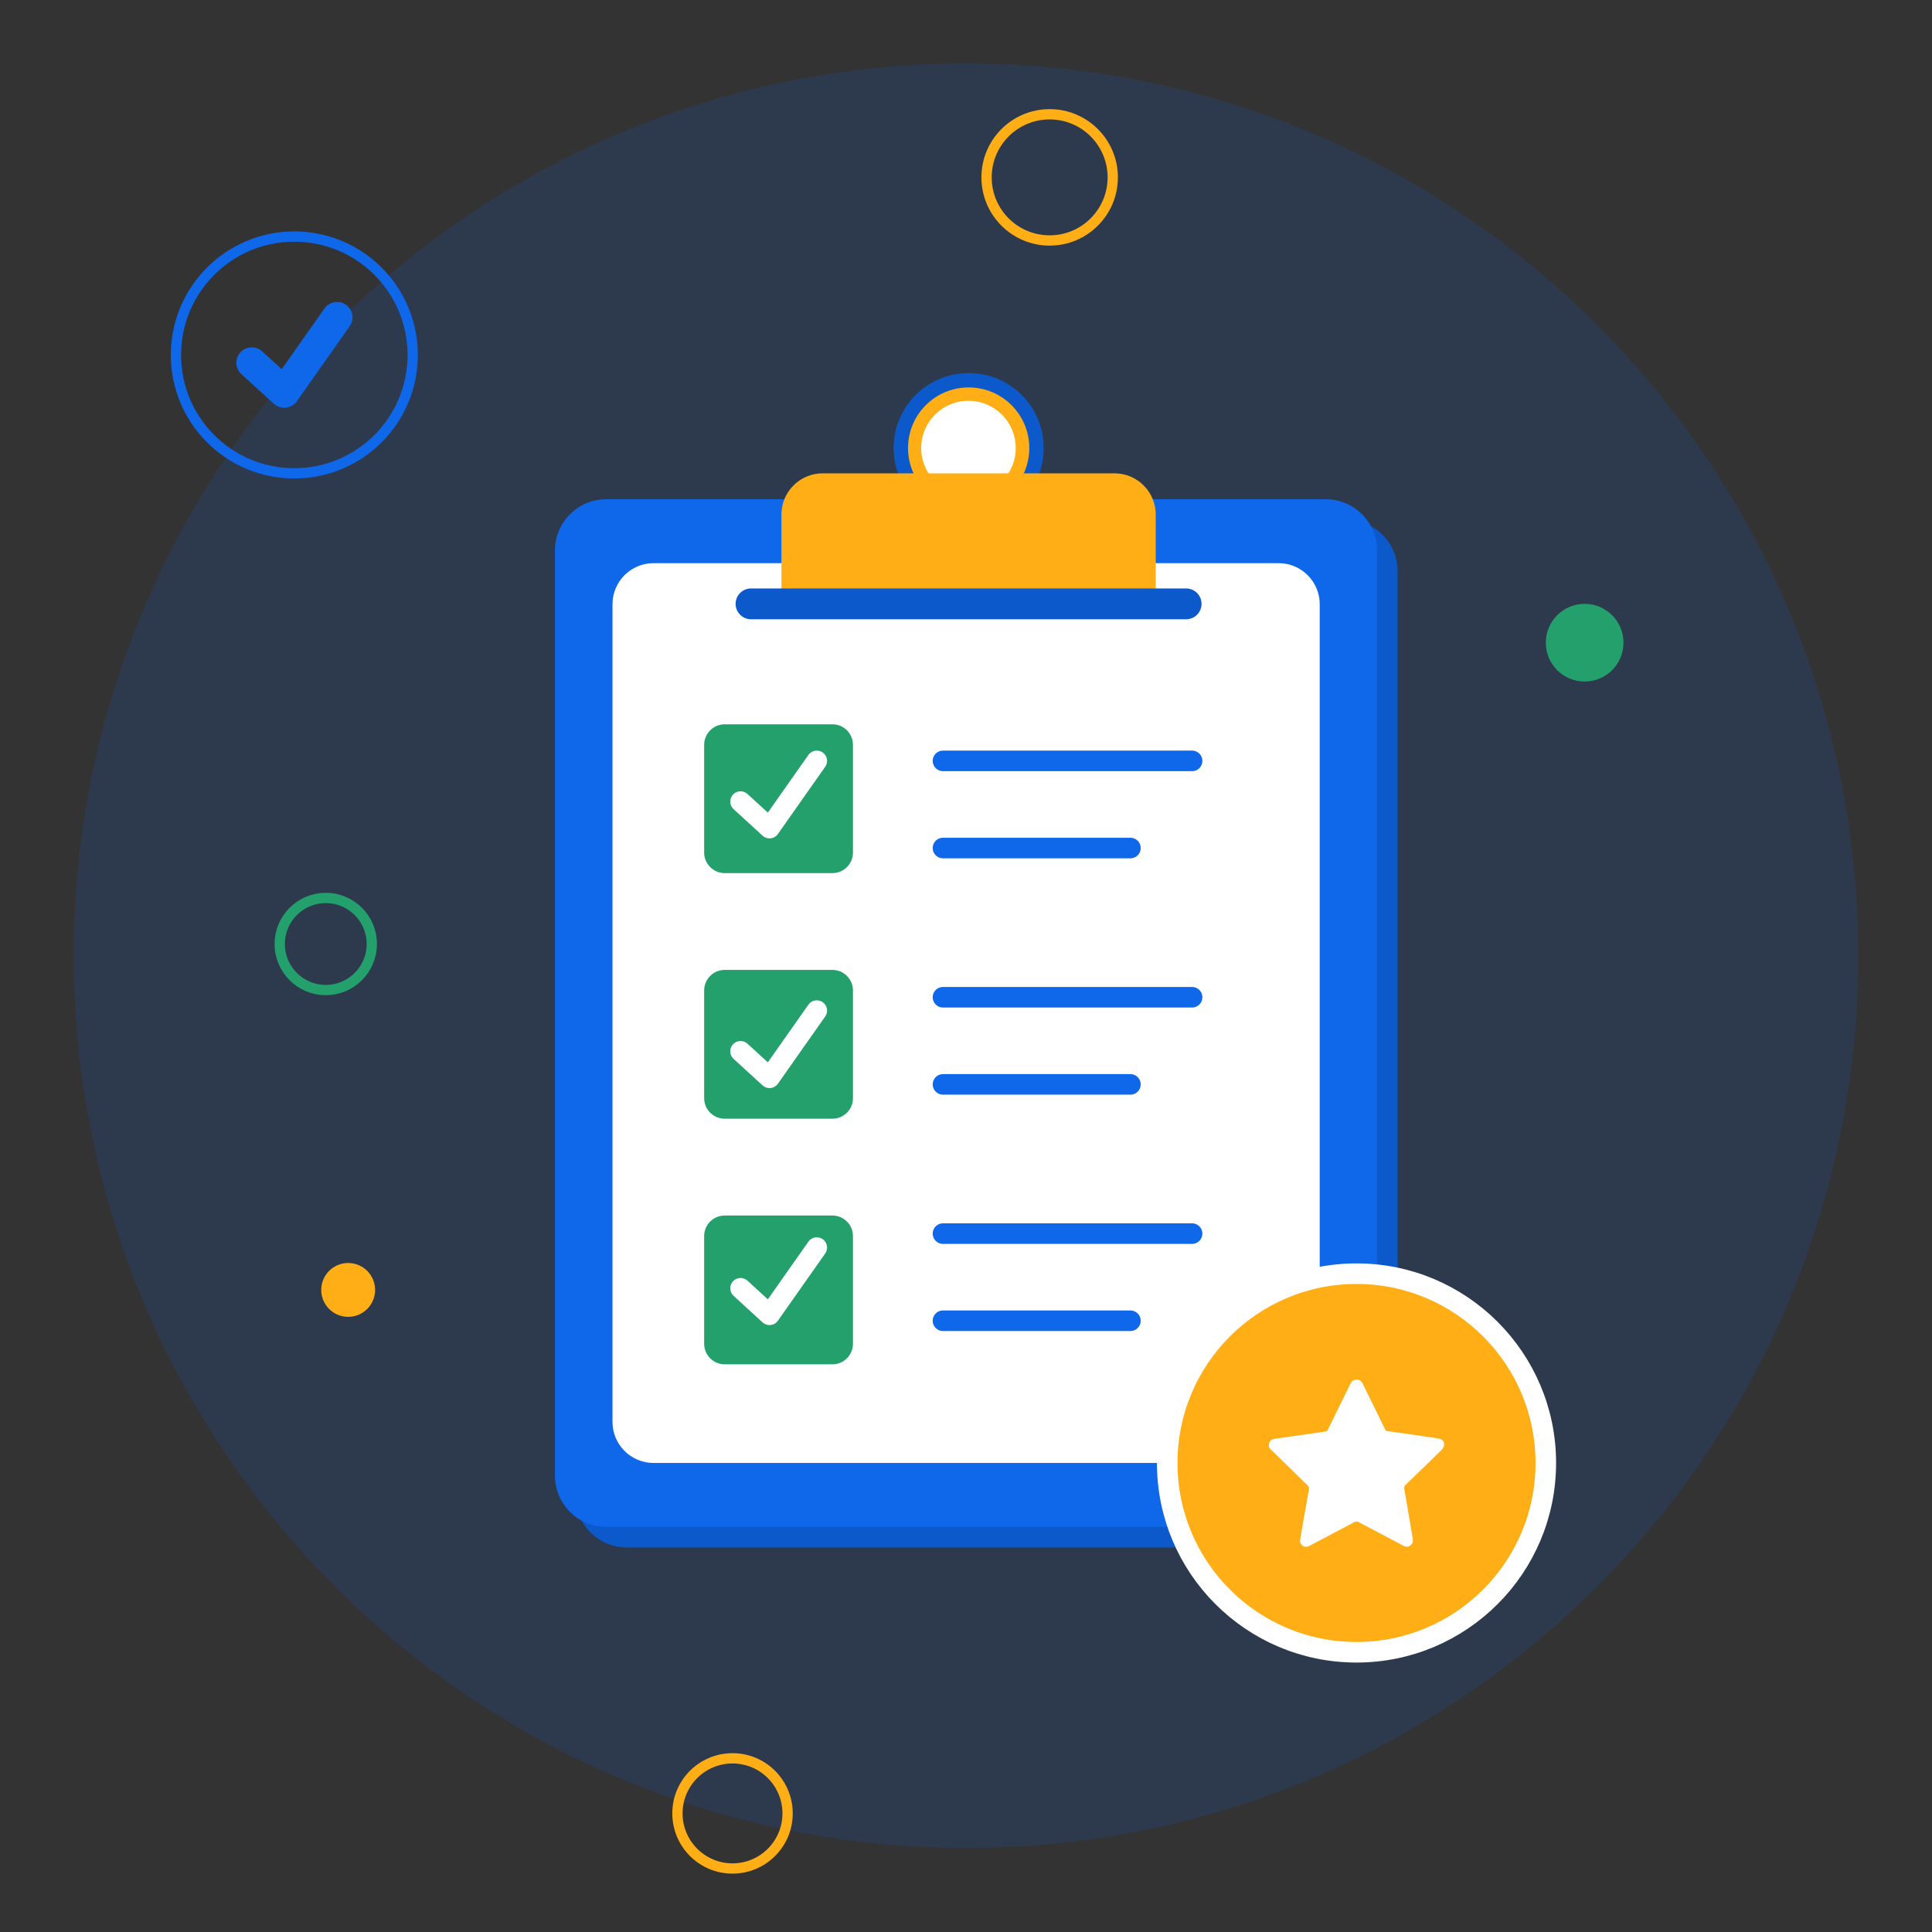 <svg xmlns="http://www.w3.org/2000/svg" width="94" height="94" viewBox="0 0 94 94" fill="none"><rect x="0" y="0" width="94" height="94" fill="#333333" stroke="none"/><path opacity="0.15" d="M47 89.91C70.975 89.91 90.41 70.475 90.41 46.5C90.41 22.525 70.975 3.09 47 3.09C23.025 3.09 3.59 22.525 3.59 46.5C3.59 70.475 23.025 89.91 47 89.91Z" fill="#0F67EA"></path><path d="M47.12 24.6C45.58 24.6 44.32 23.34 44.32 21.8C44.32 20.26 45.58 19 47.12 19C48.66 19 49.92 20.26 49.92 21.8C49.92 23.34 48.66 24.6 47.12 24.6Z" fill="white"></path><path d="M47.12 19.5C48.39 19.5 49.42 20.53 49.42 21.8C49.42 23.07 48.39 24.1 47.12 24.1C45.85 24.1 44.82 23.07 44.82 21.8C44.82 20.53 45.85 19.5 47.12 19.5ZM47.12 18.5C45.3 18.5 43.82 19.98 43.82 21.8C43.82 23.62 45.3 25.1 47.12 25.1C48.94 25.1 50.42 23.62 50.42 21.8C50.42 19.98 48.94 18.5 47.12 18.5Z" fill="#FFAF15"></path><path d="M47.13 25.1C48.953 25.1 50.43 23.622 50.43 21.8C50.43 19.977 48.953 18.5 47.13 18.5C45.307 18.5 43.83 19.977 43.83 21.8C43.83 23.622 45.307 25.1 47.13 25.1Z" stroke="#0B59CB" stroke-width="0.7" stroke-miterlimit="10" stroke-linecap="round"></path><path d="M65.5 25.29H30.5C29.119 25.29 28 26.409 28 27.79V72.79C28 74.171 29.119 75.29 30.5 75.29H65.5C66.881 75.29 68 74.171 68 72.79V27.79C68 26.409 66.881 25.29 65.5 25.29Z" fill="#0B59CB"></path><path d="M64.5 24.29H29.5C28.119 24.29 27 25.409 27 26.79V71.79C27 73.171 28.119 74.29 29.5 74.29H64.5C65.881 74.29 67 73.171 67 71.79V26.79C67 25.409 65.881 24.29 64.5 24.29Z" fill="#0F67EA"></path><path d="M62.21 27.4H31.8C30.695 27.4 29.8 28.295 29.8 29.4V69.18C29.8 70.284 30.695 71.18 31.8 71.18H62.21C63.315 71.18 64.21 70.284 64.21 69.18V29.4C64.21 28.295 63.315 27.4 62.21 27.4Z" fill="white"></path><path d="M40.5 35.24H35.26C34.708 35.24 34.26 35.688 34.26 36.24V41.48C34.26 42.032 34.708 42.48 35.26 42.48H40.5C41.052 42.48 41.5 42.032 41.5 41.48V36.24C41.5 35.688 41.052 35.24 40.5 35.24Z" fill="#23A06C"></path><path d="M40.5 47.19H35.26C34.708 47.19 34.26 47.638 34.26 48.19V53.43C34.26 53.982 34.708 54.43 35.26 54.43H40.5C41.052 54.43 41.5 53.982 41.5 53.43V48.19C41.5 47.638 41.052 47.19 40.5 47.19Z" fill="#23A06C"></path><path d="M40.5 59.14H35.26C34.708 59.14 34.26 59.588 34.26 60.14V65.38C34.26 65.932 34.708 66.38 35.26 66.38H40.5C41.052 66.38 41.5 65.932 41.5 65.38V60.14C41.5 59.588 41.052 59.14 40.5 59.14Z" fill="#23A06C"></path><path d="M36.03 39L37.44 40.29L39.74 37.02" stroke="white" stroke-linecap="round" stroke-linejoin="round"></path><path d="M36.03 51.15L37.44 52.44L39.74 49.17" stroke="white" stroke-linecap="round" stroke-linejoin="round"></path><path d="M36.03 62.68L37.44 63.97L39.74 60.7" stroke="white" stroke-linecap="round" stroke-linejoin="round"></path><path d="M12.25 17.65L13.83 19.09L16.4 15.44" stroke="#0F67EA" stroke-width="1.5" stroke-linecap="round" stroke-linejoin="round"></path><path d="M45.88 37.02H58" stroke="#0F67EA" stroke-miterlimit="10" stroke-linecap="round"></path><path d="M45.88 41.26H55" stroke="#0F67EA" stroke-miterlimit="10" stroke-linecap="round"></path><path d="M45.88 48.52H58" stroke="#0F67EA" stroke-miterlimit="10" stroke-linecap="round"></path><path d="M45.88 52.76H55" stroke="#0F67EA" stroke-miterlimit="10" stroke-linecap="round"></path><path d="M45.88 60.02H58" stroke="#0F67EA" stroke-miterlimit="10" stroke-linecap="round"></path><path d="M45.88 64.26H55" stroke="#0F67EA" stroke-miterlimit="10" stroke-linecap="round"></path><path d="M66 80.39C71.087 80.39 75.21 76.267 75.21 71.18C75.21 66.094 71.087 61.97 66 61.97C60.913 61.97 56.79 66.094 56.79 71.18C56.79 76.267 60.913 80.39 66 80.39Z" fill="#FFAF15" stroke="white" stroke-miterlimit="10"></path><path d="M40.02 23.03H54.23C55.33 23.03 56.23 23.93 56.23 25.03V28.91H38.02V25.03C38.02 23.93 38.92 23.03 40.02 23.03Z" fill="#FFAF15"></path><path d="M36.54 29.38H57.71" stroke="#0B59CB" stroke-width="1.5" stroke-miterlimit="10" stroke-linecap="round"></path><path d="M65.97 67.12C66.15 67.12 66.23 67.19 66.3 67.32C66.66 68.06 67.03 68.8 67.39 69.54C67.42 69.6 67.45 69.62 67.51 69.63C68.32 69.74 69.13 69.86 69.94 69.98C70.17 70.01 70.29 70.13 70.26 70.32C70.25 70.39 70.2 70.47 70.15 70.53C69.56 71.11 68.97 71.69 68.37 72.26C68.33 72.3 68.31 72.34 68.32 72.41C68.46 73.23 68.6 74.06 68.74 74.88C68.76 75.01 68.73 75.11 68.62 75.19C68.51 75.27 68.4 75.27 68.29 75.21C67.56 74.82 66.82 74.44 66.09 74.05C66.02 74.01 65.98 74.02 65.91 74.05C65.19 74.43 64.46 74.81 63.73 75.2C63.62 75.26 63.52 75.28 63.41 75.22C63.29 75.16 63.23 75.04 63.26 74.91C63.36 74.29 63.47 73.67 63.58 73.06C63.62 72.84 63.66 72.62 63.69 72.4C63.69 72.37 63.67 72.32 63.64 72.29C63.09 71.75 62.54 71.21 61.98 70.67C61.93 70.62 61.88 70.57 61.83 70.53C61.74 70.44 61.71 70.34 61.75 70.22C61.79 70.1 61.87 70.03 61.99 70.01C62.45 69.94 62.92 69.87 63.38 69.81C63.75 69.76 64.11 69.7 64.48 69.65C64.55 69.65 64.58 69.61 64.61 69.55C64.97 68.81 65.34 68.07 65.7 67.33C65.76 67.2 65.85 67.14 65.96 67.14L65.97 67.12Z" fill="white"></path><path d="M14.32 23.03C17.501 23.03 20.08 20.451 20.08 17.27C20.08 14.089 17.501 11.51 14.32 11.51C11.139 11.51 8.56 14.089 8.56 17.27C8.56 20.451 11.139 23.03 14.32 23.03Z" stroke="#0F67EA" stroke-width="0.5" stroke-linecap="round" stroke-linejoin="round"></path><path d="M16.94 64.07C17.663 64.07 18.25 63.484 18.25 62.76C18.25 62.037 17.663 61.45 16.94 61.45C16.216 61.45 15.63 62.037 15.63 62.76C15.63 63.484 16.216 64.07 16.94 64.07Z" fill="#FFAF15"></path><path d="M77.1 33.16C78.144 33.16 78.99 32.314 78.99 31.27C78.99 30.226 78.144 29.38 77.1 29.38C76.056 29.38 75.21 30.226 75.21 31.27C75.21 32.314 76.056 33.16 77.1 33.16Z" fill="#23A06C"></path><path d="M51.07 11.7C52.766 11.7 54.14 10.326 54.14 8.63C54.14 6.935 52.766 5.56 51.07 5.56C49.374 5.56 48 6.935 48 8.63C48 10.326 49.374 11.7 51.07 11.7Z" stroke="#FFAF15" stroke-width="0.5" stroke-linecap="round" stroke-linejoin="round"></path><path d="M15.85 48.17C17.087 48.17 18.09 47.167 18.09 45.93C18.09 44.693 17.087 43.69 15.85 43.69C14.613 43.69 13.61 44.693 13.61 45.93C13.61 47.167 14.613 48.17 15.85 48.17Z" stroke="#23A06C" stroke-width="0.5" stroke-linecap="round" stroke-linejoin="round"></path><path d="M35.64 90.91C37.12 90.91 38.32 89.71 38.32 88.23C38.32 86.75 37.12 85.55 35.64 85.55C34.16 85.55 32.96 86.75 32.96 88.23C32.96 89.71 34.16 90.91 35.64 90.91Z" stroke="#FFAF15" stroke-width="0.5" stroke-linecap="round" stroke-linejoin="round"></path></svg>